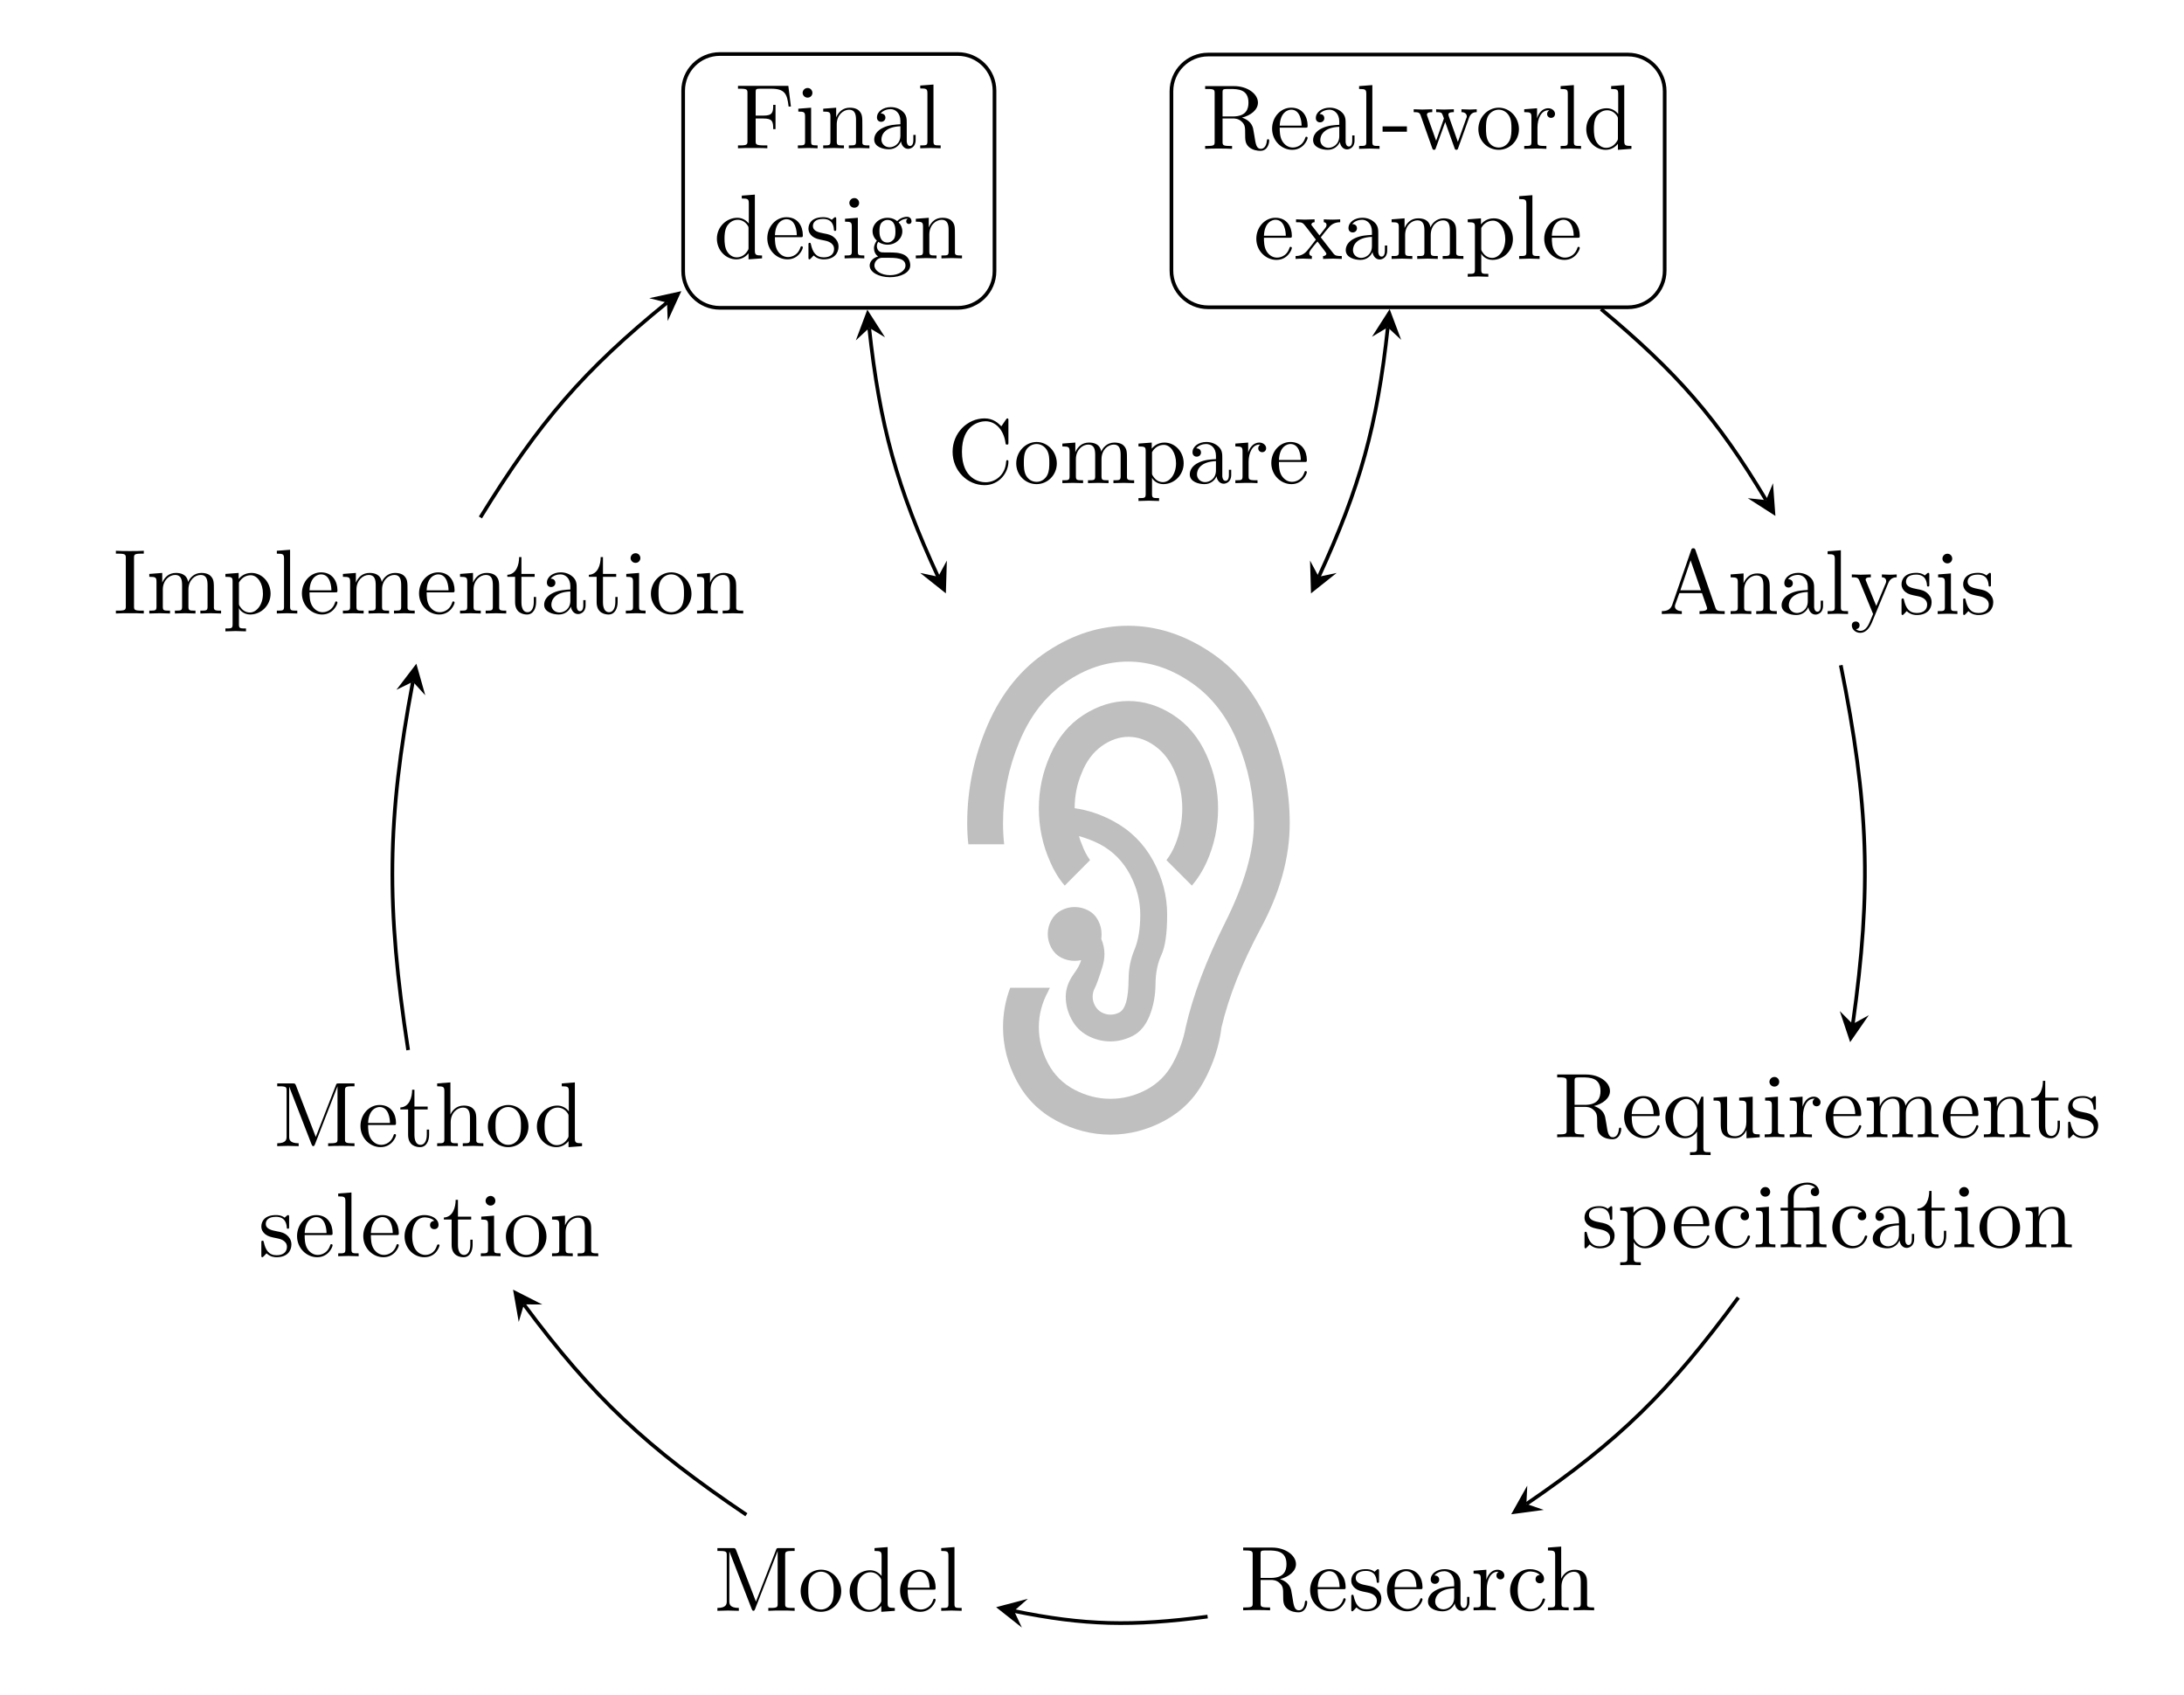 <?xml version="1.0" encoding="UTF-8"?>
<svg xmlns="http://www.w3.org/2000/svg" xmlns:xlink="http://www.w3.org/1999/xlink" width="237.22" height="184.094" viewBox="0 0 237.22 184.094">
<defs>
<g>
<g id="glyph-0-0">
<path d="M 7.297 -0.875 C 7.297 -0.938 7.297 -1.047 7.172 -1.047 C 7.062 -1.047 7.062 -0.953 7.047 -0.891 C 6.984 -0.172 6.641 0 6.391 0 C 5.906 0 5.828 -0.516 5.688 -1.438 L 5.547 -2.234 C 5.375 -2.875 4.891 -3.203 4.344 -3.391 C 5.297 -3.625 6.078 -4.234 6.078 -5.016 C 6.078 -5.969 4.938 -6.812 3.484 -6.812 L 0.344 -6.812 L 0.344 -6.5 L 0.594 -6.5 C 1.359 -6.5 1.375 -6.391 1.375 -6.031 L 1.375 -0.781 C 1.375 -0.422 1.359 -0.312 0.594 -0.312 L 0.344 -0.312 L 0.344 0 C 0.703 -0.031 1.422 -0.031 1.797 -0.031 C 2.188 -0.031 2.906 -0.031 3.266 0 L 3.266 -0.312 L 3.016 -0.312 C 2.25 -0.312 2.234 -0.422 2.234 -0.781 L 2.234 -3.297 L 3.375 -3.297 C 3.531 -3.297 3.953 -3.297 4.312 -2.953 C 4.688 -2.609 4.688 -2.297 4.688 -1.625 C 4.688 -0.984 4.688 -0.578 5.094 -0.203 C 5.5 0.156 6.047 0.219 6.344 0.219 C 7.125 0.219 7.297 -0.594 7.297 -0.875 Z M 5.047 -5.016 C 5.047 -4.328 4.812 -3.516 3.344 -3.516 L 2.234 -3.516 L 2.234 -6.094 C 2.234 -6.328 2.234 -6.453 2.453 -6.484 C 2.547 -6.5 2.844 -6.5 3.047 -6.5 C 3.938 -6.5 5.047 -6.453 5.047 -5.016 Z M 5.047 -5.016 "/>
</g>
<g id="glyph-0-1">
<path d="M 4.141 -1.188 C 4.141 -1.281 4.062 -1.312 4 -1.312 C 3.922 -1.312 3.891 -1.25 3.875 -1.172 C 3.531 -0.141 2.625 -0.141 2.531 -0.141 C 2.031 -0.141 1.641 -0.438 1.406 -0.812 C 1.109 -1.281 1.109 -1.938 1.109 -2.297 L 3.891 -2.297 C 4.109 -2.297 4.141 -2.297 4.141 -2.516 C 4.141 -3.5 3.594 -4.469 2.359 -4.469 C 1.203 -4.469 0.281 -3.438 0.281 -2.188 C 0.281 -0.859 1.328 0.109 2.469 0.109 C 3.688 0.109 4.141 -1 4.141 -1.188 Z M 3.484 -2.516 L 1.109 -2.516 C 1.172 -4 2.016 -4.25 2.359 -4.25 C 3.375 -4.25 3.484 -2.906 3.484 -2.516 Z M 3.484 -2.516 "/>
</g>
<g id="glyph-0-2">
<path d="M 4.812 -0.891 L 4.812 -1.453 L 4.562 -1.453 L 4.562 -0.891 C 4.562 -0.312 4.312 -0.25 4.203 -0.25 C 3.875 -0.25 3.844 -0.703 3.844 -0.75 L 3.844 -2.734 C 3.844 -3.156 3.844 -3.547 3.484 -3.922 C 3.094 -4.312 2.594 -4.469 2.109 -4.469 C 1.297 -4.469 0.609 -4 0.609 -3.344 C 0.609 -3.047 0.812 -2.875 1.062 -2.875 C 1.344 -2.875 1.531 -3.078 1.531 -3.328 C 1.531 -3.453 1.469 -3.781 1.016 -3.781 C 1.281 -4.141 1.781 -4.25 2.094 -4.25 C 2.578 -4.25 3.156 -3.859 3.156 -2.969 L 3.156 -2.609 C 2.641 -2.578 1.938 -2.547 1.312 -2.25 C 0.562 -1.906 0.312 -1.391 0.312 -0.953 C 0.312 -0.141 1.281 0.109 1.906 0.109 C 2.578 0.109 3.031 -0.297 3.219 -0.75 C 3.266 -0.359 3.531 0.062 4 0.062 C 4.203 0.062 4.812 -0.078 4.812 -0.891 Z M 3.156 -1.391 C 3.156 -0.453 2.438 -0.109 1.984 -0.109 C 1.5 -0.109 1.094 -0.453 1.094 -0.953 C 1.094 -1.5 1.5 -2.328 3.156 -2.391 Z M 3.156 -1.391 "/>
</g>
<g id="glyph-0-3">
<path d="M 2.547 0 L 2.547 -0.312 C 1.875 -0.312 1.766 -0.312 1.766 -0.75 L 1.766 -6.922 L 0.328 -6.812 L 0.328 -6.5 C 1.031 -6.5 1.109 -6.438 1.109 -5.938 L 1.109 -0.75 C 1.109 -0.312 1 -0.312 0.328 -0.312 L 0.328 0 L 1.438 -0.031 Z M 2.547 0 "/>
</g>
<g id="glyph-0-4">
<path d="M 2.75 -1.859 L 2.75 -2.438 L 0.109 -2.438 L 0.109 -1.859 Z M 2.75 -1.859 "/>
</g>
<g id="glyph-0-5">
<path d="M 7.016 -3.984 L 7.016 -4.297 C 6.781 -4.281 6.5 -4.266 6.281 -4.266 L 5.359 -4.297 L 5.359 -3.984 C 5.719 -3.984 5.938 -3.797 5.938 -3.516 C 5.938 -3.453 5.938 -3.422 5.875 -3.297 L 4.969 -0.75 L 3.984 -3.531 C 3.953 -3.656 3.938 -3.672 3.938 -3.719 C 3.938 -3.984 4.328 -3.984 4.531 -3.984 L 4.531 -4.297 L 3.484 -4.266 C 3.188 -4.266 2.906 -4.281 2.609 -4.297 L 2.609 -3.984 C 2.969 -3.984 3.125 -3.969 3.234 -3.844 C 3.281 -3.781 3.391 -3.484 3.453 -3.297 L 2.609 -0.875 L 1.656 -3.531 C 1.609 -3.656 1.609 -3.672 1.609 -3.719 C 1.609 -3.984 2 -3.984 2.188 -3.984 L 2.188 -4.297 L 1.109 -4.266 L 0.172 -4.297 L 0.172 -3.984 C 0.672 -3.984 0.797 -3.953 0.922 -3.641 L 2.172 -0.109 C 2.219 0.031 2.25 0.109 2.375 0.109 C 2.516 0.109 2.531 0.047 2.578 -0.094 L 3.594 -2.906 L 4.609 -0.078 C 4.641 0.031 4.672 0.109 4.812 0.109 C 4.938 0.109 4.969 0.016 5 -0.078 L 6.172 -3.344 C 6.344 -3.844 6.656 -3.984 7.016 -3.984 Z M 7.016 -3.984 "/>
</g>
<g id="glyph-0-6">
<path d="M 4.688 -2.141 C 4.688 -3.406 3.703 -4.469 2.5 -4.469 C 1.25 -4.469 0.281 -3.375 0.281 -2.141 C 0.281 -0.844 1.312 0.109 2.484 0.109 C 3.688 0.109 4.688 -0.875 4.688 -2.141 Z M 3.875 -2.219 C 3.875 -1.859 3.875 -1.312 3.656 -0.875 C 3.422 -0.422 2.984 -0.141 2.5 -0.141 C 2.062 -0.141 1.625 -0.344 1.359 -0.812 C 1.109 -1.25 1.109 -1.859 1.109 -2.219 C 1.109 -2.609 1.109 -3.141 1.344 -3.578 C 1.609 -4.031 2.078 -4.25 2.484 -4.25 C 2.922 -4.25 3.344 -4.031 3.609 -3.594 C 3.875 -3.172 3.875 -2.594 3.875 -2.219 Z M 3.875 -2.219 "/>
</g>
<g id="glyph-0-7">
<path d="M 3.625 -3.797 C 3.625 -4.109 3.312 -4.406 2.891 -4.406 C 2.156 -4.406 1.797 -3.734 1.672 -3.312 L 1.672 -4.406 L 0.281 -4.297 L 0.281 -3.984 C 0.984 -3.984 1.062 -3.922 1.062 -3.422 L 1.062 -0.75 C 1.062 -0.312 0.953 -0.312 0.281 -0.312 L 0.281 0 L 1.422 -0.031 C 1.812 -0.031 2.281 -0.031 2.688 0 L 2.688 -0.312 L 2.469 -0.312 C 1.734 -0.312 1.719 -0.422 1.719 -0.781 L 1.719 -2.312 C 1.719 -3.297 2.141 -4.188 2.891 -4.188 C 2.953 -4.188 2.984 -4.188 3 -4.172 C 2.969 -4.172 2.766 -4.047 2.766 -3.781 C 2.766 -3.516 2.984 -3.359 3.203 -3.359 C 3.375 -3.359 3.625 -3.484 3.625 -3.797 Z M 3.625 -3.797 "/>
</g>
<g id="glyph-0-8">
<path d="M 5.25 0 L 5.25 -0.312 C 4.562 -0.312 4.469 -0.375 4.469 -0.875 L 4.469 -6.922 L 3.047 -6.812 L 3.047 -6.5 C 3.734 -6.5 3.812 -6.438 3.812 -5.938 L 3.812 -3.781 C 3.531 -4.141 3.094 -4.406 2.562 -4.406 C 1.391 -4.406 0.344 -3.422 0.344 -2.141 C 0.344 -0.875 1.312 0.109 2.453 0.109 C 3.094 0.109 3.531 -0.234 3.781 -0.547 L 3.781 0.109 Z M 3.781 -1.172 C 3.781 -1 3.781 -0.984 3.672 -0.812 C 3.375 -0.328 2.938 -0.109 2.5 -0.109 C 2.047 -0.109 1.688 -0.375 1.453 -0.75 C 1.203 -1.156 1.172 -1.719 1.172 -2.141 C 1.172 -2.5 1.188 -3.094 1.469 -3.547 C 1.688 -3.859 2.062 -4.188 2.609 -4.188 C 2.953 -4.188 3.375 -4.031 3.672 -3.594 C 3.781 -3.422 3.781 -3.406 3.781 -3.219 Z M 3.781 -1.172 "/>
</g>
<g id="glyph-0-9">
<path d="M 5.141 0 L 5.141 -0.312 C 4.609 -0.312 4.422 -0.328 4.203 -0.625 L 2.859 -2.344 C 3.156 -2.719 3.531 -3.203 3.781 -3.469 C 4.094 -3.828 4.5 -3.984 4.969 -3.984 L 4.969 -4.297 C 4.703 -4.281 4.406 -4.266 4.141 -4.266 C 3.844 -4.266 3.312 -4.281 3.188 -4.297 L 3.188 -3.984 C 3.406 -3.969 3.484 -3.844 3.484 -3.672 C 3.484 -3.516 3.375 -3.391 3.328 -3.328 L 2.719 -2.547 L 1.938 -3.562 C 1.844 -3.656 1.844 -3.672 1.844 -3.734 C 1.844 -3.891 2 -3.984 2.188 -3.984 L 2.188 -4.297 L 1.109 -4.266 C 0.906 -4.266 0.438 -4.281 0.172 -4.297 L 0.172 -3.984 C 0.875 -3.984 0.875 -3.984 1.344 -3.375 L 2.328 -2.094 C 1.859 -1.5 1.859 -1.469 1.391 -0.906 C 0.922 -0.328 0.328 -0.312 0.125 -0.312 L 0.125 0 C 0.375 -0.016 0.688 -0.031 0.953 -0.031 L 1.891 0 L 1.891 -0.312 C 1.672 -0.344 1.609 -0.469 1.609 -0.625 C 1.609 -0.844 1.891 -1.172 2.5 -1.891 L 3.266 -0.891 C 3.344 -0.781 3.469 -0.625 3.469 -0.562 C 3.469 -0.469 3.375 -0.312 3.109 -0.312 L 3.109 0 L 4.188 -0.031 C 4.453 -0.031 4.844 -0.016 5.141 0 Z M 5.141 0 "/>
</g>
<g id="glyph-0-10">
<path d="M 8.109 0 L 8.109 -0.312 C 7.594 -0.312 7.344 -0.312 7.328 -0.609 L 7.328 -2.516 C 7.328 -3.375 7.328 -3.672 7.016 -4.031 C 6.875 -4.203 6.547 -4.406 5.969 -4.406 C 5.141 -4.406 4.688 -3.812 4.531 -3.422 C 4.391 -4.297 3.656 -4.406 3.203 -4.406 C 2.469 -4.406 2 -3.984 1.719 -3.359 L 1.719 -4.406 L 0.312 -4.297 L 0.312 -3.984 C 1.016 -3.984 1.094 -3.922 1.094 -3.422 L 1.094 -0.75 C 1.094 -0.312 0.984 -0.312 0.312 -0.312 L 0.312 0 L 1.453 -0.031 L 2.562 0 L 2.562 -0.312 C 1.891 -0.312 1.781 -0.312 1.781 -0.75 L 1.781 -2.594 C 1.781 -3.625 2.5 -4.188 3.125 -4.188 C 3.766 -4.188 3.875 -3.656 3.875 -3.078 L 3.875 -0.75 C 3.875 -0.312 3.766 -0.312 3.094 -0.312 L 3.094 0 L 4.219 -0.031 L 5.328 0 L 5.328 -0.312 C 4.672 -0.312 4.562 -0.312 4.562 -0.75 L 4.562 -2.594 C 4.562 -3.625 5.266 -4.188 5.906 -4.188 C 6.531 -4.188 6.641 -3.656 6.641 -3.078 L 6.641 -0.75 C 6.641 -0.312 6.531 -0.312 5.859 -0.312 L 5.859 0 L 6.984 -0.031 Z M 8.109 0 "/>
</g>
<g id="glyph-0-11">
<path d="M 5.188 -2.156 C 5.188 -3.422 4.234 -4.406 3.109 -4.406 C 2.328 -4.406 1.906 -3.969 1.719 -3.75 L 1.719 -4.406 L 0.281 -4.297 L 0.281 -3.984 C 0.984 -3.984 1.062 -3.922 1.062 -3.484 L 1.062 1.172 C 1.062 1.625 0.953 1.625 0.281 1.625 L 0.281 1.938 L 1.391 1.906 L 2.516 1.938 L 2.516 1.625 C 1.859 1.625 1.75 1.625 1.75 1.172 L 1.75 -0.594 C 1.797 -0.422 2.219 0.109 2.969 0.109 C 4.156 0.109 5.188 -0.875 5.188 -2.156 Z M 4.359 -2.156 C 4.359 -0.953 3.672 -0.109 2.938 -0.109 C 2.531 -0.109 2.156 -0.312 1.891 -0.719 C 1.75 -0.922 1.75 -0.938 1.75 -1.141 L 1.75 -3.359 C 2.031 -3.875 2.516 -4.156 3.031 -4.156 C 3.766 -4.156 4.359 -3.281 4.359 -2.156 Z M 4.359 -2.156 "/>
</g>
<g id="glyph-0-12">
<path d="M 7.141 0 L 7.141 -0.312 L 6.969 -0.312 C 6.375 -0.312 6.234 -0.375 6.125 -0.703 L 3.969 -6.938 C 3.922 -7.062 3.891 -7.141 3.734 -7.141 C 3.578 -7.141 3.547 -7.078 3.5 -6.938 L 1.438 -0.984 C 1.25 -0.469 0.859 -0.312 0.312 -0.312 L 0.312 0 L 1.328 -0.031 L 2.484 0 L 2.484 -0.312 C 1.984 -0.312 1.734 -0.562 1.734 -0.812 C 1.734 -0.844 1.75 -0.953 1.75 -0.969 L 2.219 -2.266 L 4.672 -2.266 L 5.203 -0.75 C 5.219 -0.703 5.234 -0.641 5.234 -0.609 C 5.234 -0.312 4.672 -0.312 4.406 -0.312 L 4.406 0 C 4.766 -0.031 5.469 -0.031 5.844 -0.031 Z M 4.562 -2.578 L 2.328 -2.578 L 3.438 -5.828 Z M 4.562 -2.578 "/>
</g>
<g id="glyph-0-13">
<path d="M 5.328 0 L 5.328 -0.312 C 4.812 -0.312 4.562 -0.312 4.562 -0.609 L 4.562 -2.516 C 4.562 -3.375 4.562 -3.672 4.25 -4.031 C 4.109 -4.203 3.781 -4.406 3.203 -4.406 C 2.469 -4.406 2 -3.984 1.719 -3.359 L 1.719 -4.406 L 0.312 -4.297 L 0.312 -3.984 C 1.016 -3.984 1.094 -3.922 1.094 -3.422 L 1.094 -0.75 C 1.094 -0.312 0.984 -0.312 0.312 -0.312 L 0.312 0 L 1.453 -0.031 L 2.562 0 L 2.562 -0.312 C 1.891 -0.312 1.781 -0.312 1.781 -0.75 L 1.781 -2.594 C 1.781 -3.625 2.5 -4.188 3.125 -4.188 C 3.766 -4.188 3.875 -3.656 3.875 -3.078 L 3.875 -0.75 C 3.875 -0.312 3.766 -0.312 3.094 -0.312 L 3.094 0 L 4.219 -0.031 Z M 5.328 0 "/>
</g>
<g id="glyph-0-14">
<path d="M 5.062 -3.984 L 5.062 -4.297 C 4.828 -4.281 4.547 -4.266 4.312 -4.266 L 3.453 -4.297 L 3.453 -3.984 C 3.766 -3.984 3.922 -3.812 3.922 -3.562 C 3.922 -3.453 3.906 -3.438 3.859 -3.312 L 2.844 -0.875 L 1.75 -3.547 C 1.703 -3.656 1.688 -3.688 1.688 -3.734 C 1.688 -3.984 2.047 -3.984 2.25 -3.984 L 2.25 -4.297 L 1.156 -4.266 C 0.891 -4.266 0.484 -4.281 0.188 -4.297 L 0.188 -3.984 C 0.672 -3.984 0.859 -3.984 1 -3.641 L 2.5 0 L 2.25 0.594 C 2.031 1.141 1.75 1.828 1.109 1.828 C 1.062 1.828 0.828 1.828 0.641 1.641 C 0.953 1.609 1.031 1.391 1.031 1.219 C 1.031 0.969 0.844 0.812 0.609 0.812 C 0.406 0.812 0.188 0.938 0.188 1.234 C 0.188 1.688 0.609 2.047 1.109 2.047 C 1.734 2.047 2.141 1.469 2.375 0.906 L 4.141 -3.344 C 4.391 -3.984 4.906 -3.984 5.062 -3.984 Z M 5.062 -3.984 "/>
</g>
<g id="glyph-0-15">
<path d="M 3.594 -1.281 C 3.594 -1.797 3.297 -2.109 3.172 -2.219 C 2.844 -2.547 2.453 -2.625 2.031 -2.703 C 1.469 -2.812 0.812 -2.938 0.812 -3.516 C 0.812 -3.875 1.062 -4.281 1.922 -4.281 C 3.016 -4.281 3.078 -3.375 3.094 -3.078 C 3.094 -2.984 3.203 -2.984 3.203 -2.984 C 3.344 -2.984 3.344 -3.031 3.344 -3.219 L 3.344 -4.234 C 3.344 -4.391 3.344 -4.469 3.234 -4.469 C 3.188 -4.469 3.156 -4.469 3.031 -4.344 C 3 -4.312 2.906 -4.219 2.859 -4.188 C 2.484 -4.469 2.078 -4.469 1.922 -4.469 C 0.703 -4.469 0.328 -3.797 0.328 -3.234 C 0.328 -2.891 0.484 -2.609 0.75 -2.391 C 1.078 -2.141 1.359 -2.078 2.078 -1.938 C 2.297 -1.891 3.109 -1.734 3.109 -1.016 C 3.109 -0.516 2.766 -0.109 1.984 -0.109 C 1.141 -0.109 0.781 -0.672 0.594 -1.531 C 0.562 -1.656 0.562 -1.688 0.453 -1.688 C 0.328 -1.688 0.328 -1.625 0.328 -1.453 L 0.328 -0.125 C 0.328 0.047 0.328 0.109 0.438 0.109 C 0.484 0.109 0.5 0.094 0.688 -0.094 C 0.703 -0.109 0.703 -0.125 0.891 -0.312 C 1.328 0.094 1.781 0.109 1.984 0.109 C 3.125 0.109 3.594 -0.562 3.594 -1.281 Z M 3.594 -1.281 "/>
</g>
<g id="glyph-0-16">
<path d="M 2.469 0 L 2.469 -0.312 C 1.797 -0.312 1.766 -0.359 1.766 -0.75 L 1.766 -4.406 L 0.375 -4.297 L 0.375 -3.984 C 1.016 -3.984 1.109 -3.922 1.109 -3.438 L 1.109 -0.75 C 1.109 -0.312 1 -0.312 0.328 -0.312 L 0.328 0 L 1.422 -0.031 C 1.781 -0.031 2.125 -0.016 2.469 0 Z M 1.906 -6.016 C 1.906 -6.297 1.688 -6.547 1.391 -6.547 C 1.047 -6.547 0.844 -6.266 0.844 -6.016 C 0.844 -5.75 1.078 -5.5 1.375 -5.5 C 1.719 -5.5 1.906 -5.766 1.906 -6.016 Z M 1.906 -6.016 "/>
</g>
<g id="glyph-0-17">
<path d="M 5.25 1.938 L 5.25 1.625 C 4.578 1.625 4.469 1.625 4.469 1.172 L 4.469 -4.406 L 4.25 -4.406 L 3.875 -3.5 C 3.75 -3.781 3.344 -4.406 2.547 -4.406 C 1.391 -4.406 0.344 -3.438 0.344 -2.141 C 0.344 -0.891 1.312 0.109 2.469 0.109 C 3.156 0.109 3.562 -0.312 3.781 -0.609 L 3.781 1.172 C 3.781 1.625 3.672 1.625 3.016 1.625 L 3.016 1.938 L 4.125 1.906 Z M 3.812 -1.359 C 3.812 -1.031 3.641 -0.75 3.422 -0.516 C 3.297 -0.375 2.969 -0.109 2.5 -0.109 C 1.781 -0.109 1.172 -1 1.172 -2.141 C 1.172 -3.328 1.859 -4.156 2.609 -4.156 C 3.406 -4.156 3.812 -3.297 3.812 -2.766 Z M 3.812 -1.359 "/>
</g>
<g id="glyph-0-18">
<path d="M 5.328 0 L 5.328 -0.312 C 4.641 -0.312 4.562 -0.375 4.562 -0.875 L 4.562 -4.406 L 3.094 -4.297 L 3.094 -3.984 C 3.781 -3.984 3.875 -3.922 3.875 -3.422 L 3.875 -1.656 C 3.875 -0.781 3.391 -0.109 2.656 -0.109 C 1.828 -0.109 1.781 -0.578 1.781 -1.094 L 1.781 -4.406 L 0.312 -4.297 L 0.312 -3.984 C 1.094 -3.984 1.094 -3.953 1.094 -3.078 L 1.094 -1.578 C 1.094 -0.797 1.094 0.109 2.609 0.109 C 3.172 0.109 3.609 -0.172 3.891 -0.781 L 3.891 0.109 Z M 5.328 0 "/>
</g>
<g id="glyph-0-19">
<path d="M 3.312 -1.234 L 3.312 -1.797 L 3.062 -1.797 L 3.062 -1.25 C 3.062 -0.516 2.766 -0.141 2.391 -0.141 C 1.719 -0.141 1.719 -1.047 1.719 -1.219 L 1.719 -3.984 L 3.156 -3.984 L 3.156 -4.297 L 1.719 -4.297 L 1.719 -6.125 L 1.469 -6.125 C 1.469 -5.312 1.172 -4.25 0.188 -4.203 L 0.188 -3.984 L 1.031 -3.984 L 1.031 -1.234 C 1.031 -0.016 1.969 0.109 2.328 0.109 C 3.031 0.109 3.312 -0.594 3.312 -1.234 Z M 3.312 -1.234 "/>
</g>
<g id="glyph-0-20">
<path d="M 4.141 -1.188 C 4.141 -1.281 4.031 -1.281 4 -1.281 C 3.922 -1.281 3.891 -1.25 3.875 -1.188 C 3.594 -0.266 2.938 -0.141 2.578 -0.141 C 2.047 -0.141 1.172 -0.562 1.172 -2.172 C 1.172 -3.797 1.984 -4.219 2.516 -4.219 C 2.609 -4.219 3.234 -4.203 3.578 -3.844 C 3.172 -3.812 3.109 -3.516 3.109 -3.391 C 3.109 -3.125 3.297 -2.938 3.562 -2.938 C 3.828 -2.938 4.031 -3.094 4.031 -3.406 C 4.031 -4.078 3.266 -4.469 2.5 -4.469 C 1.25 -4.469 0.344 -3.391 0.344 -2.156 C 0.344 -0.875 1.328 0.109 2.484 0.109 C 3.812 0.109 4.141 -1.094 4.141 -1.188 Z M 4.141 -1.188 "/>
</g>
<g id="glyph-0-21">
<path d="M 5.25 0 L 5.25 -0.312 C 4.578 -0.312 4.469 -0.312 4.469 -0.75 L 4.469 -4.422 L 3.219 -4.328 C 3.062 -4.312 3.047 -4.312 3.047 -4.312 C 3.016 -4.297 3 -4.297 2.859 -4.297 L 1.688 -4.297 L 1.688 -5.422 C 1.688 -6.406 2.547 -6.812 3.156 -6.812 C 3.453 -6.812 3.812 -6.703 4.016 -6.484 C 3.609 -6.453 3.547 -6.188 3.547 -6.016 C 3.547 -5.688 3.812 -5.562 4 -5.562 C 4.234 -5.562 4.453 -5.719 4.453 -6.016 C 4.453 -6.609 3.906 -7.031 3.172 -7.031 C 2.25 -7.031 1.062 -6.516 1.062 -5.438 L 1.062 -4.297 L 0.266 -4.297 L 0.266 -3.984 L 1.062 -3.984 L 1.062 -0.75 C 1.062 -0.312 0.953 -0.312 0.281 -0.312 L 0.281 0 L 1.391 -0.031 L 2.5 0 L 2.5 -0.312 C 1.828 -0.312 1.719 -0.312 1.719 -0.75 L 1.719 -3.984 L 3.297 -3.984 C 3.75 -3.984 3.812 -3.859 3.812 -3.453 L 3.812 -0.75 C 3.812 -0.312 3.703 -0.312 3.047 -0.312 L 3.047 0 L 4.141 -0.031 Z M 5.25 0 "/>
</g>
<g id="glyph-0-22">
<path d="M 5.328 0 L 5.328 -0.312 C 4.812 -0.312 4.562 -0.312 4.562 -0.609 L 4.562 -2.516 C 4.562 -3.375 4.562 -3.672 4.25 -4.031 C 4.109 -4.203 3.781 -4.406 3.203 -4.406 C 2.359 -4.406 1.922 -3.812 1.766 -3.453 L 1.75 -3.453 L 1.75 -6.922 L 0.312 -6.812 L 0.312 -6.5 C 1.016 -6.5 1.094 -6.438 1.094 -5.938 L 1.094 -0.75 C 1.094 -0.312 0.984 -0.312 0.312 -0.312 L 0.312 0 L 1.453 -0.031 L 2.562 0 L 2.562 -0.312 C 1.891 -0.312 1.781 -0.312 1.781 -0.75 L 1.781 -2.594 C 1.781 -3.625 2.5 -4.188 3.125 -4.188 C 3.766 -4.188 3.875 -3.656 3.875 -3.078 L 3.875 -0.75 C 3.875 -0.312 3.766 -0.312 3.094 -0.312 L 3.094 0 L 4.219 -0.031 Z M 5.328 0 "/>
</g>
<g id="glyph-0-23">
<path d="M 8.766 0 L 8.766 -0.312 L 8.516 -0.312 C 7.75 -0.312 7.734 -0.422 7.734 -0.781 L 7.734 -6.031 C 7.734 -6.391 7.75 -6.5 8.516 -6.5 L 8.766 -6.5 L 8.766 -6.812 L 7.078 -6.812 C 6.812 -6.812 6.812 -6.797 6.75 -6.625 L 4.562 -1 L 2.406 -6.594 C 2.312 -6.812 2.281 -6.812 2.047 -6.812 L 0.375 -6.812 L 0.375 -6.5 L 0.609 -6.5 C 1.375 -6.5 1.391 -6.391 1.391 -6.031 L 1.391 -1.047 C 1.391 -0.781 1.391 -0.312 0.375 -0.312 L 0.375 0 L 1.531 -0.031 L 2.703 0 L 2.703 -0.312 C 1.672 -0.312 1.672 -0.781 1.672 -1.047 L 1.672 -6.422 L 1.688 -6.422 L 4.094 -0.219 C 4.141 -0.094 4.188 0 4.281 0 C 4.391 0 4.422 -0.078 4.469 -0.188 L 6.922 -6.5 L 6.922 -0.781 C 6.922 -0.422 6.906 -0.312 6.141 -0.312 L 5.906 -0.312 L 5.906 0 C 6.266 -0.031 6.953 -0.031 7.344 -0.031 C 7.719 -0.031 8.391 -0.031 8.766 0 Z M 8.766 0 "/>
</g>
<g id="glyph-0-24">
<path d="M 3.312 0 L 3.312 -0.312 L 3.062 -0.312 C 2.266 -0.312 2.25 -0.422 2.25 -0.781 L 2.25 -6.031 C 2.25 -6.391 2.266 -6.5 3.062 -6.5 L 3.312 -6.5 L 3.312 -6.812 C 2.969 -6.781 2.188 -6.781 1.797 -6.781 C 1.422 -6.781 0.625 -6.781 0.281 -6.812 L 0.281 -6.5 L 0.531 -6.5 C 1.328 -6.5 1.359 -6.391 1.359 -6.031 L 1.359 -0.781 C 1.359 -0.422 1.328 -0.312 0.531 -0.312 L 0.281 -0.312 L 0.281 0 C 0.625 -0.031 1.422 -0.031 1.797 -0.031 C 2.188 -0.031 2.969 -0.031 3.312 0 Z M 3.312 0 "/>
</g>
<g id="glyph-0-25">
<path d="M 6.078 -4.531 L 5.797 -6.781 L 0.328 -6.781 L 0.328 -6.469 L 0.562 -6.469 C 1.328 -6.469 1.359 -6.359 1.359 -6 L 1.359 -0.781 C 1.359 -0.422 1.328 -0.312 0.562 -0.312 L 0.328 -0.312 L 0.328 0 C 0.672 -0.031 1.453 -0.031 1.844 -0.031 C 2.25 -0.031 3.156 -0.031 3.516 0 L 3.516 -0.312 L 3.188 -0.312 C 2.25 -0.312 2.25 -0.438 2.25 -0.781 L 2.25 -3.234 L 3.094 -3.234 C 4.062 -3.234 4.156 -2.922 4.156 -2.078 L 4.406 -2.078 L 4.406 -4.719 L 4.156 -4.719 C 4.156 -3.875 4.062 -3.547 3.094 -3.547 L 2.25 -3.547 L 2.25 -6.078 C 2.25 -6.406 2.266 -6.469 2.734 -6.469 L 3.922 -6.469 C 5.422 -6.469 5.672 -5.906 5.828 -4.531 Z M 6.078 -4.531 "/>
</g>
<g id="glyph-0-26">
<path d="M 4.828 -4.031 C 4.828 -4.203 4.719 -4.516 4.328 -4.516 C 4.125 -4.516 3.688 -4.453 3.266 -4.047 C 2.844 -4.375 2.438 -4.406 2.219 -4.406 C 1.281 -4.406 0.594 -3.719 0.594 -2.953 C 0.594 -2.516 0.812 -2.141 1.062 -1.922 C 0.938 -1.781 0.75 -1.453 0.75 -1.094 C 0.75 -0.781 0.891 -0.406 1.203 -0.203 C 0.594 -0.047 0.281 0.391 0.281 0.781 C 0.281 1.5 1.266 2.047 2.484 2.047 C 3.656 2.047 4.688 1.547 4.688 0.766 C 4.688 0.422 4.562 -0.094 4.047 -0.375 C 3.516 -0.641 2.938 -0.641 2.328 -0.641 C 2.078 -0.641 1.656 -0.641 1.578 -0.656 C 1.266 -0.703 1.062 -1 1.062 -1.328 C 1.062 -1.359 1.062 -1.594 1.219 -1.797 C 1.609 -1.516 2.031 -1.484 2.219 -1.484 C 3.141 -1.484 3.828 -2.172 3.828 -2.938 C 3.828 -3.312 3.672 -3.672 3.422 -3.906 C 3.781 -4.25 4.141 -4.297 4.312 -4.297 C 4.312 -4.297 4.391 -4.297 4.422 -4.281 C 4.312 -4.25 4.25 -4.141 4.25 -4.016 C 4.25 -3.844 4.391 -3.734 4.547 -3.734 C 4.641 -3.734 4.828 -3.797 4.828 -4.031 Z M 3.078 -2.953 C 3.078 -2.688 3.078 -2.359 2.922 -2.109 C 2.844 -2 2.609 -1.719 2.219 -1.719 C 1.344 -1.719 1.344 -2.719 1.344 -2.938 C 1.344 -3.203 1.359 -3.531 1.5 -3.781 C 1.578 -3.891 1.812 -4.172 2.219 -4.172 C 3.078 -4.172 3.078 -3.188 3.078 -2.953 Z M 4.172 0.781 C 4.172 1.328 3.469 1.828 2.5 1.828 C 1.484 1.828 0.797 1.312 0.797 0.781 C 0.797 0.328 1.172 -0.047 1.609 -0.062 L 2.203 -0.062 C 3.062 -0.062 4.172 -0.062 4.172 0.781 Z M 4.172 0.781 "/>
</g>
<g id="glyph-0-27">
<path d="M 6.625 -2.328 C 6.625 -2.422 6.625 -2.5 6.5 -2.5 C 6.391 -2.5 6.391 -2.438 6.375 -2.328 C 6.297 -0.906 5.234 -0.094 4.141 -0.094 C 3.531 -0.094 1.578 -0.422 1.578 -3.406 C 1.578 -6.375 3.531 -6.719 4.141 -6.719 C 5.219 -6.719 6.109 -5.812 6.312 -4.359 C 6.328 -4.219 6.328 -4.188 6.469 -4.188 C 6.625 -4.188 6.625 -4.219 6.625 -4.422 L 6.625 -6.781 C 6.625 -6.953 6.625 -7.031 6.516 -7.031 C 6.484 -7.031 6.438 -7.031 6.359 -6.906 L 5.859 -6.172 C 5.5 -6.531 4.984 -7.031 4.031 -7.031 C 2.156 -7.031 0.562 -5.438 0.562 -3.406 C 0.562 -1.344 2.172 0.219 4.031 0.219 C 5.656 0.219 6.625 -1.172 6.625 -2.328 Z M 6.625 -2.328 "/>
</g>
<g id="glyph-1-0">
<path d="M 31.516 -11.281 C 31.266 -9.258 30.629 -7.305 29.609 -5.422 C 28.598 -3.547 27.16 -2.109 25.297 -1.109 C 23.43 -0.109 21.484 0.391 19.453 0.391 C 17.43 0.391 15.477 -0.109 13.594 -1.109 C 11.719 -2.109 10.281 -3.547 9.281 -5.422 C 8.281 -7.305 7.781 -9.258 7.781 -11.281 C 7.781 -12.758 8.039 -14.188 8.562 -15.562 L 12.875 -15.562 C 12.801 -15.438 12.738 -15.305 12.688 -15.172 C 12.008 -13.93 11.672 -12.633 11.672 -11.281 C 11.672 -9.938 12 -8.633 12.656 -7.375 C 13.32 -6.113 14.285 -5.148 15.547 -4.484 C 16.805 -3.828 18.109 -3.5 19.453 -3.5 C 20.805 -3.5 22.102 -3.828 23.344 -4.484 C 24.594 -5.148 25.555 -6.113 26.234 -7.375 C 26.91 -8.633 27.375 -9.938 27.625 -11.281 C 28.406 -14.707 29.832 -18.492 31.906 -22.641 C 33.988 -26.797 35.031 -30.395 35.031 -33.438 C 35.031 -36.469 34.441 -39.395 33.266 -42.219 C 32.098 -45.051 30.41 -47.219 28.203 -48.719 C 26.004 -50.227 23.723 -50.984 21.359 -50.984 C 19.004 -50.984 16.734 -50.227 14.547 -48.719 C 12.367 -47.219 10.695 -45.051 9.531 -42.219 C 8.363 -39.395 7.781 -36.469 7.781 -33.438 C 7.781 -32.656 7.82 -31.891 7.906 -31.141 L 4.016 -31.141 C 3.93 -31.891 3.891 -32.656 3.891 -33.438 C 3.891 -37.145 4.641 -40.723 6.141 -44.172 C 7.648 -47.617 9.805 -50.266 12.609 -52.109 C 15.41 -53.953 18.328 -54.875 21.359 -54.875 C 24.398 -54.875 27.332 -53.953 30.156 -52.109 C 32.988 -50.266 35.156 -47.617 36.656 -44.172 C 38.164 -40.723 38.922 -37.145 38.922 -33.438 C 38.922 -29.719 37.879 -25.926 35.797 -22.062 C 33.723 -18.195 32.297 -14.602 31.516 -11.281 Z M 16.031 -32.031 C 16.113 -31.719 16.219 -31.422 16.344 -31.141 C 16.582 -30.484 16.879 -29.91 17.234 -29.422 L 14.484 -26.656 C 13.859 -27.383 13.336 -28.227 12.922 -29.188 C 12.086 -31.051 11.672 -33 11.672 -35.031 C 11.672 -37.051 12.086 -38.992 12.922 -40.859 C 13.754 -42.734 14.953 -44.176 16.516 -45.188 C 18.086 -46.195 19.719 -46.703 21.406 -46.703 C 23.094 -46.703 24.711 -46.195 26.266 -45.188 C 27.828 -44.176 29.031 -42.734 29.875 -40.859 C 30.719 -38.992 31.141 -37.051 31.141 -35.031 C 31.141 -33 30.723 -31.051 29.891 -29.188 C 29.453 -28.227 28.922 -27.383 28.297 -26.656 L 25.531 -29.422 C 25.914 -29.91 26.238 -30.484 26.5 -31.141 C 27 -32.379 27.25 -33.676 27.25 -35.031 C 27.25 -36.375 26.992 -37.664 26.484 -38.906 C 25.973 -40.156 25.25 -41.117 24.312 -41.797 C 23.383 -42.473 22.414 -42.812 21.406 -42.812 C 20.395 -42.812 19.422 -42.473 18.484 -41.797 C 17.547 -41.117 16.832 -40.16 16.344 -38.922 C 15.82 -37.703 15.562 -36.414 15.562 -35.062 C 17.02 -34.852 18.422 -34.383 19.766 -33.656 C 21.641 -32.645 23.082 -31.207 24.094 -29.344 C 25.102 -27.477 25.609 -25.531 25.609 -23.5 C 25.609 -21.477 25.398 -20.02 24.984 -19.125 C 24.566 -18.227 24.352 -17.164 24.344 -15.938 C 24.332 -14.707 24.117 -13.57 23.703 -12.531 C 23.285 -11.488 22.68 -10.758 21.891 -10.344 C 21.098 -9.938 20.285 -9.734 19.453 -9.734 C 18.598 -9.734 17.781 -9.938 17 -10.344 C 16.227 -10.758 15.633 -11.359 15.219 -12.141 C 14.801 -12.922 14.594 -13.738 14.594 -14.594 C 14.594 -15.426 14.879 -16.242 15.453 -17.047 C 15.891 -17.641 16.16 -18.145 16.266 -18.562 C 16.035 -18.508 15.801 -18.484 15.562 -18.484 C 15.039 -18.484 14.547 -18.602 14.078 -18.844 C 13.617 -19.094 13.266 -19.453 13.016 -19.922 C 12.766 -20.391 12.641 -20.883 12.641 -21.406 C 12.641 -21.926 12.766 -22.414 13.016 -22.875 C 13.266 -23.344 13.617 -23.703 14.078 -23.953 C 14.547 -24.203 15.039 -24.328 15.562 -24.328 C 16.082 -24.328 16.578 -24.203 17.047 -23.953 C 17.516 -23.703 17.867 -23.344 18.109 -22.875 C 18.359 -22.414 18.484 -21.926 18.484 -21.406 C 18.484 -21.219 18.473 -21.035 18.453 -20.859 C 18.68 -20.336 18.797 -19.789 18.797 -19.219 C 18.797 -18.758 18.719 -18.281 18.562 -17.781 C 18.195 -16.613 17.93 -15.875 17.766 -15.562 C 17.598 -15.25 17.516 -14.926 17.516 -14.594 C 17.516 -14.258 17.598 -13.938 17.766 -13.625 C 17.93 -13.312 18.172 -13.066 18.484 -12.891 C 18.797 -12.723 19.117 -12.641 19.453 -12.641 C 19.797 -12.641 20.125 -12.723 20.438 -12.891 C 20.75 -13.066 20.988 -13.438 21.156 -14 C 21.32 -14.57 21.41 -15.414 21.422 -16.531 C 21.43 -17.656 21.645 -18.711 22.062 -19.703 C 22.477 -20.703 22.688 -21.969 22.688 -23.5 C 22.688 -25.008 22.312 -26.469 21.562 -27.875 C 20.812 -29.289 19.734 -30.379 18.328 -31.141 C 17.578 -31.523 16.812 -31.82 16.031 -32.031 Z M 16.031 -32.031 "/>
</g>
</g>
</defs>
<path fill="none" stroke-width="0.399" stroke-linecap="butt" stroke-linejoin="miter" stroke="rgb(0%, 0%, 0%)" stroke-opacity="1" stroke-miterlimit="10" d="M 54.26 89.668 L 8.655 89.668 C 6.452 89.668 4.67 87.883 4.67 85.68 L 4.67 66.207 C 4.67 64.008 6.452 62.223 8.655 62.223 L 54.26 62.223 C 56.459 62.223 58.245 64.008 58.245 66.207 L 58.245 85.68 C 58.245 87.883 56.459 89.668 54.26 89.668 Z M 54.26 89.668 " transform="matrix(1, 0, 0, -1, 122.568, 95.594)"/>
<g fill="rgb(0%, 0%, 0%)" fill-opacity="1">
<use xlink:href="#glyph-0-0" x="130.557" y="16.163"/>
<use xlink:href="#glyph-0-1" x="137.89" y="16.163"/>
<use xlink:href="#glyph-0-2" x="142.313" y="16.163"/>
<use xlink:href="#glyph-0-3" x="147.294" y="16.163"/>
<use xlink:href="#glyph-0-4" x="150.064" y="16.163"/>
<use xlink:href="#glyph-0-5" x="153.381" y="16.163"/>
</g>
<g fill="rgb(0%, 0%, 0%)" fill-opacity="1">
<use xlink:href="#glyph-0-6" x="160.295" y="16.163"/>
<use xlink:href="#glyph-0-7" x="165.277" y="16.163"/>
<use xlink:href="#glyph-0-3" x="169.182" y="16.163"/>
<use xlink:href="#glyph-0-8" x="171.952" y="16.163"/>
</g>
<g fill="rgb(0%, 0%, 0%)" fill-opacity="1">
<use xlink:href="#glyph-0-1" x="136.176" y="28.118"/>
<use xlink:href="#glyph-0-9" x="140.599" y="28.118"/>
<use xlink:href="#glyph-0-2" x="145.86" y="28.118"/>
<use xlink:href="#glyph-0-10" x="150.841" y="28.118"/>
<use xlink:href="#glyph-0-11" x="159.14" y="28.118"/>
<use xlink:href="#glyph-0-3" x="164.679" y="28.118"/>
<use xlink:href="#glyph-0-1" x="167.449" y="28.118"/>
</g>
<g fill="rgb(0%, 0%, 0%)" fill-opacity="1">
<use xlink:href="#glyph-0-12" x="180.19" y="66.683"/>
<use xlink:href="#glyph-0-13" x="187.662" y="66.683"/>
<use xlink:href="#glyph-0-2" x="193.201" y="66.683"/>
<use xlink:href="#glyph-0-3" x="198.183" y="66.683"/>
<use xlink:href="#glyph-0-14" x="200.952" y="66.683"/>
<use xlink:href="#glyph-0-15" x="206.212" y="66.683"/>
<use xlink:href="#glyph-0-16" x="210.138" y="66.683"/>
<use xlink:href="#glyph-0-15" x="212.907" y="66.683"/>
</g>
<g fill="rgb(0%, 0%, 0%)" fill-opacity="1">
<use xlink:href="#glyph-0-0" x="168.793" y="123.508"/>
<use xlink:href="#glyph-0-1" x="176.126" y="123.508"/>
<use xlink:href="#glyph-0-17" x="180.549" y="123.508"/>
<use xlink:href="#glyph-0-18" x="185.809" y="123.508"/>
<use xlink:href="#glyph-0-16" x="191.348" y="123.508"/>
<use xlink:href="#glyph-0-7" x="194.118" y="123.508"/>
<use xlink:href="#glyph-0-1" x="198.023" y="123.508"/>
<use xlink:href="#glyph-0-10" x="202.447" y="123.508"/>
<use xlink:href="#glyph-0-1" x="210.746" y="123.508"/>
<use xlink:href="#glyph-0-13" x="215.169" y="123.508"/>
</g>
<g fill="rgb(0%, 0%, 0%)" fill-opacity="1">
<use xlink:href="#glyph-0-19" x="220.429" y="123.508"/>
<use xlink:href="#glyph-0-15" x="224.305" y="123.508"/>
</g>
<g fill="rgb(0%, 0%, 0%)" fill-opacity="1">
<use xlink:href="#glyph-0-15" x="171.777" y="135.463"/>
<use xlink:href="#glyph-0-11" x="175.702" y="135.463"/>
</g>
<g fill="rgb(0%, 0%, 0%)" fill-opacity="1">
<use xlink:href="#glyph-0-1" x="181.52" y="135.463"/>
<use xlink:href="#glyph-0-20" x="185.944" y="135.463"/>
<use xlink:href="#glyph-0-16" x="190.367" y="135.463"/>
<use xlink:href="#glyph-0-21" x="193.137" y="135.463"/>
<use xlink:href="#glyph-0-20" x="198.676" y="135.463"/>
<use xlink:href="#glyph-0-2" x="203.1" y="135.463"/>
<use xlink:href="#glyph-0-19" x="208.081" y="135.463"/>
<use xlink:href="#glyph-0-16" x="211.956" y="135.463"/>
<use xlink:href="#glyph-0-6" x="214.726" y="135.463"/>
<use xlink:href="#glyph-0-13" x="219.707" y="135.463"/>
</g>
<path fill="none" stroke-width="0.399" stroke-linecap="butt" stroke-linejoin="miter" stroke="rgb(0%, 0%, 0%)" stroke-opacity="1" stroke-miterlimit="10" d="M 51.334 62.024 C 59.627 55.102 63.975 50.117 69.26 41.282 " transform="matrix(1, 0, 0, -1, 122.568, 95.594)"/>
<path fill-rule="nonzero" fill="rgb(0%, 0%, 0%)" fill-opacity="1" d="M 192.84 56.031 L 192.578 52.477 L 191.82 54.316 L 189.84 54.105 "/>
<path fill="none" stroke-width="0.399" stroke-linecap="butt" stroke-linejoin="miter" stroke="rgb(0%, 0%, 0%)" stroke-opacity="1" stroke-miterlimit="10" d="M 77.373 23.348 C 80.412 8.301 80.752 -0.941 78.678 -15.621 " transform="matrix(1, 0, 0, -1, 122.568, 95.594)"/>
<path fill-rule="nonzero" fill="rgb(0%, 0%, 0%)" fill-opacity="1" d="M 200.957 113.184 L 202.984 110.254 L 201.238 111.211 L 199.832 109.805 "/>
<g fill="rgb(0%, 0%, 0%)" fill-opacity="1">
<use xlink:href="#glyph-0-0" x="134.687" y="174.885"/>
<use xlink:href="#glyph-0-1" x="142.02" y="174.885"/>
<use xlink:href="#glyph-0-15" x="146.443" y="174.885"/>
<use xlink:href="#glyph-0-1" x="150.368" y="174.885"/>
<use xlink:href="#glyph-0-2" x="154.792" y="174.885"/>
<use xlink:href="#glyph-0-7" x="159.773" y="174.885"/>
<use xlink:href="#glyph-0-20" x="163.678" y="174.885"/>
</g>
<g fill="rgb(0%, 0%, 0%)" fill-opacity="1">
<use xlink:href="#glyph-0-22" x="167.823" y="174.885"/>
</g>
<g fill="rgb(0%, 0%, 0%)" fill-opacity="1">
<use xlink:href="#glyph-0-23" x="77.547" y="174.94"/>
<use xlink:href="#glyph-0-6" x="86.683" y="174.94"/>
</g>
<g fill="rgb(0%, 0%, 0%)" fill-opacity="1">
<use xlink:href="#glyph-0-8" x="91.943" y="174.94"/>
<use xlink:href="#glyph-0-1" x="97.482" y="174.94"/>
<use xlink:href="#glyph-0-3" x="101.906" y="174.94"/>
</g>
<path fill="none" stroke-width="0.399" stroke-linecap="butt" stroke-linejoin="miter" stroke="rgb(0%, 0%, 0%)" stroke-opacity="1" stroke-miterlimit="10" d="M 8.6 -79.972 C 0.362 -81.051 -4.767 -80.933 -12.42 -79.371 " transform="matrix(1, 0, 0, -1, 122.568, 95.594)"/>
<path fill-rule="nonzero" fill="rgb(0%, 0%, 0%)" fill-opacity="1" d="M 108.195 174.547 L 110.992 176.758 L 110.145 174.953 L 111.641 173.637 "/>
<g fill="rgb(0%, 0%, 0%)" fill-opacity="1">
<use xlink:href="#glyph-0-24" x="12.307" y="66.628"/>
<use xlink:href="#glyph-0-10" x="15.904" y="66.628"/>
<use xlink:href="#glyph-0-11" x="24.202" y="66.628"/>
<use xlink:href="#glyph-0-3" x="29.742" y="66.628"/>
<use xlink:href="#glyph-0-1" x="32.511" y="66.628"/>
<use xlink:href="#glyph-0-10" x="36.935" y="66.628"/>
<use xlink:href="#glyph-0-1" x="45.234" y="66.628"/>
<use xlink:href="#glyph-0-13" x="49.657" y="66.628"/>
</g>
<g fill="rgb(0%, 0%, 0%)" fill-opacity="1">
<use xlink:href="#glyph-0-19" x="54.917" y="66.628"/>
<use xlink:href="#glyph-0-2" x="58.793" y="66.628"/>
<use xlink:href="#glyph-0-19" x="63.774" y="66.628"/>
<use xlink:href="#glyph-0-16" x="67.649" y="66.628"/>
<use xlink:href="#glyph-0-6" x="70.419" y="66.628"/>
<use xlink:href="#glyph-0-13" x="75.4" y="66.628"/>
</g>
<g fill="rgb(0%, 0%, 0%)" fill-opacity="1">
<use xlink:href="#glyph-0-23" x="29.737" y="124.475"/>
<use xlink:href="#glyph-0-1" x="38.873" y="124.475"/>
<use xlink:href="#glyph-0-19" x="43.296" y="124.475"/>
<use xlink:href="#glyph-0-22" x="47.172" y="124.475"/>
<use xlink:href="#glyph-0-6" x="52.711" y="124.475"/>
</g>
<g fill="rgb(0%, 0%, 0%)" fill-opacity="1">
<use xlink:href="#glyph-0-8" x="57.971" y="124.475"/>
</g>
<g fill="rgb(0%, 0%, 0%)" fill-opacity="1">
<use xlink:href="#glyph-0-15" x="28.058" y="136.43"/>
<use xlink:href="#glyph-0-1" x="31.983" y="136.43"/>
<use xlink:href="#glyph-0-3" x="36.407" y="136.43"/>
<use xlink:href="#glyph-0-1" x="39.176" y="136.43"/>
<use xlink:href="#glyph-0-20" x="43.6" y="136.43"/>
<use xlink:href="#glyph-0-19" x="48.023" y="136.43"/>
<use xlink:href="#glyph-0-16" x="51.899" y="136.43"/>
<use xlink:href="#glyph-0-6" x="54.668" y="136.43"/>
<use xlink:href="#glyph-0-13" x="59.65" y="136.43"/>
</g>
<path fill="none" stroke-width="0.399" stroke-linecap="butt" stroke-linejoin="miter" stroke="rgb(0%, 0%, 0%)" stroke-opacity="1" stroke-miterlimit="10" d="M -78.236 -18.449 C -80.642 -2.883 -80.552 6.598 -77.724 21.555 " transform="matrix(1, 0, 0, -1, 122.568, 95.594)"/>
<path fill-rule="nonzero" fill="rgb(0%, 0%, 0%)" fill-opacity="1" d="M 45.223 72.082 L 43.059 74.914 L 44.852 74.039 L 46.191 75.512 "/>
<path fill="none" stroke-width="0.399" stroke-linecap="butt" stroke-linejoin="miter" stroke="rgb(0%, 0%, 0%)" stroke-opacity="1" stroke-miterlimit="10" d="M -18.533 89.727 L -44.38 89.727 C -46.584 89.727 -48.365 87.942 -48.365 85.742 L -48.365 66.149 C -48.365 63.949 -46.584 62.164 -44.38 62.164 L -18.533 62.164 C -16.33 62.164 -14.548 63.949 -14.548 66.149 L -14.548 85.742 C -14.548 87.942 -16.33 89.727 -18.533 89.727 Z M -18.533 89.727 " transform="matrix(1, 0, 0, -1, 122.568, 95.594)"/>
<g fill="rgb(0%, 0%, 0%)" fill-opacity="1">
<use xlink:href="#glyph-0-25" x="79.829" y="16.103"/>
<use xlink:href="#glyph-0-16" x="86.335" y="16.103"/>
<use xlink:href="#glyph-0-13" x="89.104" y="16.103"/>
<use xlink:href="#glyph-0-2" x="94.643" y="16.103"/>
<use xlink:href="#glyph-0-3" x="99.625" y="16.103"/>
</g>
<g fill="rgb(0%, 0%, 0%)" fill-opacity="1">
<use xlink:href="#glyph-0-8" x="77.522" y="28.058"/>
<use xlink:href="#glyph-0-1" x="83.061" y="28.058"/>
<use xlink:href="#glyph-0-15" x="87.485" y="28.058"/>
<use xlink:href="#glyph-0-16" x="91.41" y="28.058"/>
<use xlink:href="#glyph-0-26" x="94.18" y="28.058"/>
<use xlink:href="#glyph-0-13" x="99.161" y="28.058"/>
</g>
<path fill="none" stroke-width="0.399" stroke-linecap="butt" stroke-linejoin="miter" stroke="rgb(0%, 0%, 0%)" stroke-opacity="1" stroke-miterlimit="10" d="M -70.388 39.399 C -64.021 49.746 -59.158 55.391 -50.119 62.727 " transform="matrix(1, 0, 0, -1, 122.568, 95.594)"/>
<path fill-rule="nonzero" fill="rgb(0%, 0%, 0%)" fill-opacity="1" d="M 74.004 31.621 L 70.52 32.383 L 72.453 32.871 L 72.523 34.863 "/>
<g fill="rgb(75%, 75%, 75%)" fill-opacity="1">
<use xlink:href="#glyph-1-0" x="101.164" y="122.835"/>
</g>
<path fill="none" stroke-width="0.399" stroke-linecap="butt" stroke-linejoin="miter" stroke="rgb(0%, 0%, 0%)" stroke-opacity="1" stroke-miterlimit="10" d="M -28.158 59.981 C -27.013 49.383 -25.146 42.633 -20.677 32.957 " transform="matrix(1, 0, 0, -1, 122.568, 95.594)"/>
<path fill-rule="nonzero" fill="rgb(0%, 0%, 0%)" fill-opacity="1" d="M 94.207 33.629 L 92.957 36.969 L 94.418 35.609 L 96.129 36.633 "/>
<path fill-rule="nonzero" fill="rgb(0%, 0%, 0%)" fill-opacity="1" d="M 102.738 64.441 L 102.844 60.879 L 101.898 62.637 L 99.949 62.223 "/>
<path fill="none" stroke-width="0.399" stroke-linecap="butt" stroke-linejoin="miter" stroke="rgb(0%, 0%, 0%)" stroke-opacity="1" stroke-miterlimit="10" d="M 20.674 32.953 C 25.155 42.657 27.026 49.418 28.17 60.039 " transform="matrix(1, 0, 0, -1, 122.568, 95.594)"/>
<path fill-rule="nonzero" fill="rgb(0%, 0%, 0%)" fill-opacity="1" d="M 142.398 64.441 L 145.184 62.223 L 143.234 62.637 L 142.293 60.879 "/>
<path fill-rule="nonzero" fill="rgb(0%, 0%, 0%)" fill-opacity="1" d="M 150.941 33.57 L 149.02 36.574 L 150.73 35.551 L 152.191 36.906 "/>
<g fill="rgb(0%, 0%, 0%)" fill-opacity="1">
<use xlink:href="#glyph-0-27" x="102.906" y="52.47"/>
<use xlink:href="#glyph-0-6" x="110.099" y="52.47"/>
<use xlink:href="#glyph-0-10" x="115.08" y="52.47"/>
<use xlink:href="#glyph-0-11" x="123.379" y="52.47"/>
<use xlink:href="#glyph-0-2" x="128.918" y="52.47"/>
<use xlink:href="#glyph-0-7" x="133.9" y="52.47"/>
<use xlink:href="#glyph-0-1" x="137.805" y="52.47"/>
</g>
<path fill="none" stroke-width="0.399" stroke-linecap="butt" stroke-linejoin="miter" stroke="rgb(0%, 0%, 0%)" stroke-opacity="1" stroke-miterlimit="10" d="M 66.245 -45.324 C 58.725 -55.539 53.276 -60.894 43.233 -67.742 " transform="matrix(1, 0, 0, -1, 122.568, 95.594)"/>
<path fill-rule="nonzero" fill="rgb(0%, 0%, 0%)" fill-opacity="1" d="M 164.145 164.453 L 167.676 163.98 L 165.793 163.332 L 165.887 161.344 "/>
<path fill="none" stroke-width="0.399" stroke-linecap="butt" stroke-linejoin="miter" stroke="rgb(0%, 0%, 0%)" stroke-opacity="1" stroke-miterlimit="10" d="M -41.498 -68.914 C -52.384 -61.578 -58.138 -56.183 -65.662 -46.074 " transform="matrix(1, 0, 0, -1, 122.568, 95.594)"/>
<path fill-rule="nonzero" fill="rgb(0%, 0%, 0%)" fill-opacity="1" d="M 55.727 140.059 L 56.344 143.57 L 56.91 141.66 L 58.902 141.672 "/>
</svg>
